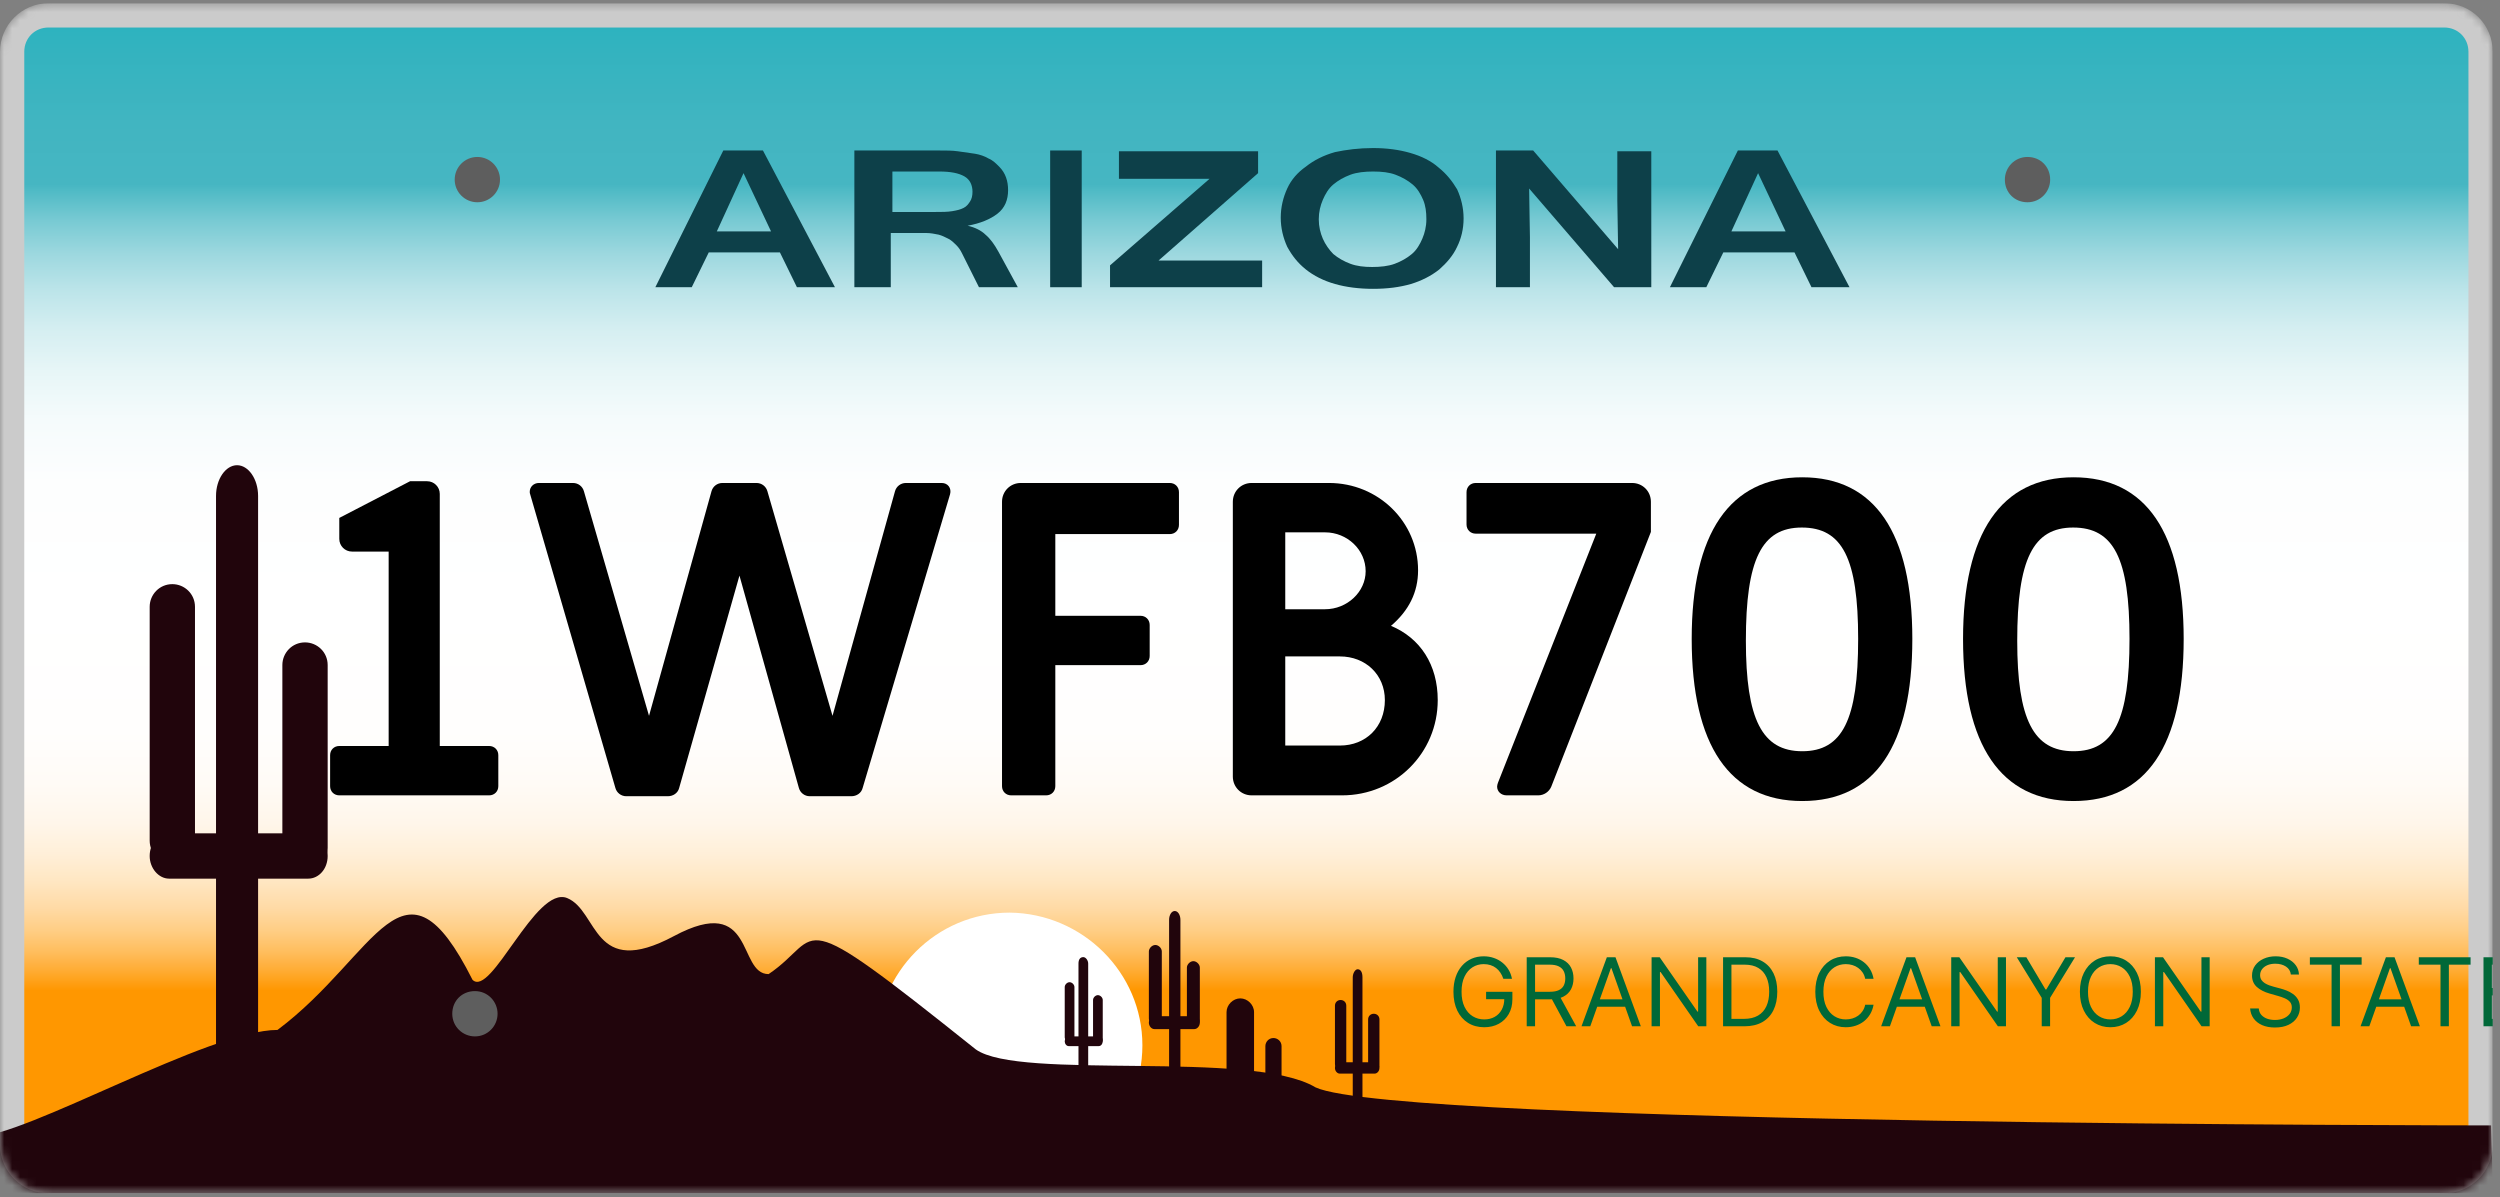 <svg width="309" height="148" viewBox="0 0 309 148" fill="none" xmlns="http://www.w3.org/2000/svg">
<rect x="0" y="0" width="309" height="148" fill="#808080" stroke="none"/>
<g clip-path="url(#clip0_2204_2881)">
<mask id="mask0_2204_2881" style="mask-type:luminance" maskUnits="userSpaceOnUse" x="0" y="0" width="309" height="148">
<path d="M308.1 141.5C308.1 144.8 305.4 147.5 302.1 147.5H6C2.7 147.5 0 144.8 0 141.5V6.4C0 3.1 2.7 0.4 6 0.4H302.1C305.4 0.4 308.1 3.1 308.1 6.4V141.5Z" fill="white"/>
</mask>
<g mask="url(#mask0_2204_2881)">
<path d="M6 146C3.5 146 1.5 144 1.5 141.5V6.4C1.5 3.9 3.5 1.9 6 1.9H302.1C304.6 1.9 306.6 3.9 306.6 6.4V141.5C306.6 144 304.6 146 302.1 146H6Z" fill="url(#paint0_linear_2204_2881)"/>
<path d="M302.1 3.4C303.8 3.4 305.1 4.7 305.1 6.4V141.5C305.1 143.2 303.8 144.5 302.1 144.5H6C4.3 144.5 3 143.2 3 141.5V6.4C3 4.7 4.3 3.4 6 3.4H302.1ZM302.1 0.4H6C2.7 0.4 0 3.1 0 6.4V141.5C0 144.8 2.7 147.5 6 147.5H302.1C305.4 147.5 308.1 144.8 308.1 141.5V6.4C308.1 3.1 305.5 0.4 302.1 0.4Z" fill="#CBCBCB"/>
</g>
<mask id="mask1_2204_2881" style="mask-type:luminance" maskUnits="userSpaceOnUse" x="0" y="0" width="309" height="148">
<path d="M308.1 141.5C308.1 144.8 305.4 147.5 302.1 147.5H6C2.7 147.5 0 144.8 0 141.5V6.4C0 3.1 2.7 0.4 6 0.4H302.1C305.4 0.4 308.1 3.1 308.1 6.4V141.5Z" fill="white"/>
</mask>
<g mask="url(#mask1_2204_2881)">
<path d="M31.9 132.7C31.9 134.8 30.7 136.5 29.3 136.5C27.9 136.5 26.7 134.8 26.7 132.7V61.3C26.7 59.2 27.9 57.5 29.3 57.5C30.7 57.5 31.9 59.2 31.9 61.3V132.7Z" fill="#21050C"/>
<path d="M24.1 103.9C24.1 105.4 22.9 106.7 21.3 106.7C19.8 106.7 18.5 105.5 18.5 103.9V75C18.5 73.5 19.7 72.2 21.3 72.2C22.8 72.2 24.1 73.4 24.1 75V103.9Z" fill="#21050C"/>
<path d="M40.5 104.8C40.5 106.3 39.3 107.6 37.7 107.6C36.2 107.6 34.9 106.4 34.9 104.8V82.2C34.9 80.7 36.1 79.4 37.7 79.4C39.2 79.4 40.5 80.6 40.5 82.2V104.8Z" fill="#21050C"/>
<path d="M40.5 105.8C40.5 107.4 39.4 108.6 38.1 108.6H20.9C19.6 108.6 18.5 107.3 18.5 105.8C18.5 104.2 19.6 103 20.9 103H38.1C39.4 102.9 40.5 104.2 40.5 105.8Z" fill="#21050C"/>
</g>
<mask id="mask2_2204_2881" style="mask-type:luminance" maskUnits="userSpaceOnUse" x="0" y="0" width="309" height="148">
<path d="M308.1 141.5C308.1 144.8 305.4 147.5 302.1 147.5H6C2.7 147.5 0 144.8 0 141.5V6.4C0 3.1 2.7 0.4 6 0.4H302.1C305.4 0.4 308.1 3.1 308.1 6.4V141.5Z" fill="white"/>
</mask>
<g mask="url(#mask2_2204_2881)">
<path d="M141.2 129.2C141.2 138.2 133.9 145.6 124.8 145.6C115.8 145.6 108.4 138.3 108.4 129.2C108.4 120.2 115.7 112.8 124.8 112.8C133.8 112.9 141.2 120.2 141.2 129.2Z" fill="white"/>
</g>
<mask id="mask3_2204_2881" style="mask-type:luminance" maskUnits="userSpaceOnUse" x="0" y="0" width="309" height="148">
<path d="M308.1 141.5C308.1 144.8 305.4 147.5 302.1 147.5H6C2.7 147.5 0 144.8 0 141.5V6.4C0 3.1 2.7 0.4 6 0.4H302.1C305.4 0.4 308.1 3.1 308.1 6.4V141.5Z" fill="white"/>
</mask>
<g mask="url(#mask3_2204_2881)">
<path d="M-3 140.5C3.2 140.5 25.8 127.3 34.3 127.3C46.7 118 49.8 104 58.4 121.1C60.7 123.4 66.2 109.4 70.1 111C74 112.6 73.2 121.1 83.3 115.7C93.4 110.3 91.1 120.4 95 120.4C102 115.7 97.3 111.1 120.6 129.7C126 133.6 154.8 129.7 162.6 134.4C172.7 139.1 307.9 139.1 307.9 139.1L308.2 150L-3.6 147.6L-3 140.5Z" fill="#21050C"/>
</g>
<path d="M103.2 35.5H98.5L96.4 31.2H87.6L85.5 35.5H81L89.4 18.6H94.3L103.2 35.5ZM95.3 28.6L91.9 21.4L88.6 28.6H95.3Z" fill="#0D4049"/>
<path d="M125.8 35.5H121L118.9 31.3C118.7 30.9 118.5 30.6 118.2 30.3C117.9 30 117.6 29.7 117.2 29.5C116.8 29.3 116.4 29.1 116 29C115.5 28.9 115 28.8 114.5 28.8H110.1V35.5H105.6V18.6H116C116.9 18.6 117.7 18.6 118.4 18.7C119.1 18.8 119.8 18.9 120.5 19C121.1 19.1 121.7 19.3 122.2 19.6C122.7 19.8 123.1 20.2 123.5 20.6C124.3 21.4 124.6 22.4 124.6 23.5C124.6 24.7 124.2 25.7 123.3 26.4C122.4 27.1 121.2 27.6 119.6 27.9C120.5 28.1 121.3 28.5 121.8 29C122.4 29.5 122.9 30.2 123.4 31.1L125.8 35.5ZM110.1 26.2H115.6C116.4 26.2 117.1 26.2 117.7 26.1C118.3 26 118.7 25.9 119.1 25.7C119.5 25.5 119.7 25.2 119.9 24.9C120.1 24.6 120.2 24.2 120.2 23.7C120.2 22.9 119.9 22.2 119.2 21.8C118.5 21.4 117.5 21.2 116.1 21.2H110.3V26.2H110.1Z" fill="#0D4049"/>
<path d="M133.7 35.5H129.8V18.6H133.7V35.5Z" fill="#0D4049"/>
<path d="M156 35.5H137.2V32.8L149.5 22.1H138.3V18.7H155.5V21.4L143.2 32.2H156V35.5Z" fill="#0D4049"/>
<path d="M169.7 18.3C171.4 18.3 172.9 18.5 174.3 18.9C175.7 19.3 176.9 19.9 177.8 20.7C178.8 21.5 179.5 22.4 180.1 23.4C180.6 24.5 180.9 25.7 180.9 27C180.9 28.3 180.6 29.5 180.1 30.5C179.6 31.6 178.8 32.5 177.9 33.3C176.9 34.1 175.7 34.7 174.4 35.1C173 35.5 171.5 35.7 169.7 35.7C168 35.7 166.4 35.5 165 35.1C163.6 34.7 162.4 34.1 161.4 33.3C160.4 32.5 159.7 31.6 159.1 30.5C158.6 29.4 158.3 28.2 158.3 26.9C158.3 25.6 158.6 24.4 159.1 23.3C159.6 22.2 160.4 21.3 161.4 20.6C162.4 19.8 163.6 19.2 165 18.8C166.4 18.5 168 18.3 169.7 18.3ZM169.6 33C170.6 33 171.6 32.9 172.4 32.6C173.2 32.3 173.9 31.9 174.5 31.4C175.1 30.9 175.5 30.2 175.8 29.5C176.1 28.8 176.3 28 176.3 27.1C176.3 26.2 176.2 25.4 175.9 24.7C175.6 24 175.2 23.3 174.6 22.8C174 22.3 173.3 21.9 172.5 21.6C171.7 21.3 170.8 21.2 169.7 21.2C168.7 21.2 167.7 21.3 166.9 21.6C166.1 21.9 165.4 22.3 164.8 22.8C164.2 23.3 163.8 24 163.5 24.7C163.2 25.4 163 26.2 163 27.1C163 28 163.2 28.8 163.5 29.5C163.8 30.2 164.3 30.9 164.8 31.4C165.4 31.9 166.1 32.3 166.9 32.6C167.7 32.9 168.6 33 169.6 33Z" fill="#0D4049"/>
<path d="M204 35.5H199.5L189 23.3L189.1 29.3V35.5H184.9V18.6H189.5L200 30.8L199.9 24.8V18.7H204.1V35.5H204Z" fill="#0D4049"/>
<path d="M228.6 35.5H223.9L221.8 31.2H213L210.9 35.5H206.4L214.8 18.6H219.7L228.6 35.5ZM220.7 28.6L217.3 21.4L214 28.6H220.7Z" fill="#0D4049"/>
<path d="M185.814 120.983C185.723 120.702 185.602 120.451 185.452 120.229C185.305 120.004 185.128 119.812 184.923 119.654C184.72 119.495 184.489 119.375 184.231 119.291C183.973 119.208 183.689 119.166 183.381 119.166C182.875 119.166 182.416 119.297 182.002 119.558C181.588 119.819 181.259 120.204 181.014 120.712C180.77 121.221 180.647 121.844 180.647 122.583C180.647 123.322 180.771 123.946 181.018 124.454C181.265 124.962 181.6 125.347 182.022 125.608C182.445 125.869 182.92 126 183.448 126C183.936 126 184.367 125.896 184.739 125.688C185.114 125.476 185.406 125.179 185.614 124.796C185.825 124.41 185.931 123.955 185.931 123.433L186.248 123.5H183.681V122.583H186.931V123.5C186.931 124.203 186.781 124.814 186.481 125.333C186.184 125.853 185.773 126.256 185.248 126.542C184.725 126.825 184.125 126.967 183.448 126.967C182.692 126.967 182.028 126.789 181.456 126.433C180.886 126.078 180.442 125.572 180.122 124.917C179.806 124.261 179.647 123.483 179.647 122.583C179.647 121.908 179.738 121.301 179.918 120.762C180.102 120.22 180.36 119.759 180.693 119.379C181.027 118.998 181.421 118.707 181.877 118.504C182.332 118.301 182.834 118.2 183.381 118.2C183.831 118.2 184.25 118.268 184.639 118.404C185.031 118.537 185.38 118.727 185.685 118.975C185.994 119.219 186.251 119.512 186.456 119.854C186.662 120.193 186.803 120.569 186.881 120.983H185.814ZM188.701 126.85V118.316H191.585C192.251 118.316 192.799 118.43 193.226 118.658C193.654 118.883 193.971 119.193 194.176 119.587C194.382 119.982 194.485 120.43 194.485 120.933C194.485 121.436 194.382 121.882 194.176 122.271C193.971 122.66 193.656 122.965 193.23 123.187C192.805 123.407 192.262 123.517 191.601 123.517H189.268V122.583H191.568C192.023 122.583 192.39 122.516 192.668 122.383C192.949 122.25 193.151 122.061 193.276 121.816C193.404 121.569 193.468 121.275 193.468 120.933C193.468 120.591 193.404 120.293 193.276 120.037C193.149 119.782 192.944 119.584 192.664 119.445C192.383 119.304 192.012 119.233 191.551 119.233H189.734V126.85H188.701ZM192.718 123.017L194.818 126.85H193.618L191.551 123.017H192.718ZM196.557 126.85H195.473L198.607 118.316H199.674L202.807 126.85H201.724L199.174 119.666H199.107L196.557 126.85ZM196.957 123.517H201.324V124.433H196.957V123.517ZM210.904 118.316V126.85H209.903L205.253 120.15H205.17V126.85H204.136V118.316H205.136L209.803 125.033H209.887V118.316H210.904ZM215.605 126.85H212.971V118.316H215.722C216.549 118.316 217.258 118.487 217.847 118.829C218.436 119.168 218.887 119.655 219.201 120.291C219.515 120.925 219.672 121.683 219.672 122.566C219.672 123.455 219.513 124.221 219.197 124.862C218.88 125.501 218.419 125.993 217.813 126.338C217.208 126.679 216.472 126.85 215.605 126.85ZM214.005 125.933H215.538C216.244 125.933 216.829 125.797 217.292 125.525C217.756 125.253 218.102 124.865 218.33 124.362C218.558 123.86 218.672 123.261 218.672 122.566C218.672 121.878 218.559 121.284 218.334 120.787C218.109 120.287 217.773 119.904 217.326 119.637C216.879 119.368 216.322 119.233 215.655 119.233H214.005V125.933ZM231.573 120.983H230.539C230.478 120.686 230.371 120.425 230.218 120.2C230.068 119.975 229.885 119.786 229.668 119.633C229.454 119.477 229.217 119.361 228.956 119.283C228.695 119.205 228.422 119.166 228.139 119.166C227.622 119.166 227.154 119.297 226.735 119.558C226.318 119.819 225.986 120.204 225.739 120.712C225.494 121.221 225.372 121.844 225.372 122.583C225.372 123.322 225.494 123.946 225.739 124.454C225.986 124.962 226.318 125.347 226.735 125.608C227.154 125.869 227.622 126 228.139 126C228.422 126 228.695 125.961 228.956 125.883C229.217 125.806 229.454 125.69 229.668 125.538C229.885 125.382 230.068 125.192 230.218 124.967C230.371 124.739 230.478 124.478 230.539 124.183H231.573C231.495 124.619 231.353 125.01 231.148 125.354C230.942 125.699 230.686 125.992 230.381 126.233C230.075 126.472 229.732 126.654 229.352 126.779C228.974 126.904 228.57 126.967 228.139 126.967C227.411 126.967 226.764 126.789 226.197 126.433C225.631 126.078 225.185 125.572 224.86 124.917C224.535 124.261 224.372 123.483 224.372 122.583C224.372 121.683 224.535 120.905 224.86 120.25C225.185 119.594 225.631 119.088 226.197 118.733C226.764 118.377 227.411 118.2 228.139 118.2C228.57 118.2 228.974 118.262 229.352 118.387C229.732 118.512 230.075 118.695 230.381 118.937C230.686 119.176 230.942 119.468 231.148 119.812C231.353 120.154 231.495 120.544 231.573 120.983ZM233.593 126.85H232.509L235.643 118.316H236.709L239.843 126.85H238.76L236.209 119.666H236.143L233.593 126.85ZM233.993 123.517H238.359V124.433H233.993V123.517ZM247.939 118.316V126.85H246.939L242.289 120.15H242.206V126.85H241.172V118.316H242.172L246.839 125.033H246.923V118.316H247.939ZM249.274 118.316H250.457L252.824 122.3H252.924L255.291 118.316H256.474L253.391 123.333V126.85H252.357V123.333L249.274 118.316ZM264.61 122.583C264.61 123.483 264.448 124.261 264.123 124.917C263.798 125.572 263.352 126.078 262.785 126.433C262.218 126.789 261.571 126.967 260.843 126.967C260.115 126.967 259.468 126.789 258.901 126.433C258.335 126.078 257.889 125.572 257.564 124.917C257.239 124.261 257.076 123.483 257.076 122.583C257.076 121.683 257.239 120.905 257.564 120.25C257.889 119.594 258.335 119.088 258.901 118.733C259.468 118.377 260.115 118.2 260.843 118.2C261.571 118.2 262.218 118.377 262.785 118.733C263.352 119.088 263.798 119.594 264.123 120.25C264.448 120.905 264.61 121.683 264.61 122.583ZM263.61 122.583C263.61 121.844 263.486 121.221 263.239 120.712C262.995 120.204 262.663 119.819 262.243 119.558C261.827 119.297 261.36 119.166 260.843 119.166C260.327 119.166 259.858 119.297 259.439 119.558C259.022 119.819 258.69 120.204 258.443 120.712C258.199 121.221 258.076 121.844 258.076 122.583C258.076 123.322 258.199 123.946 258.443 124.454C258.69 124.962 259.022 125.347 259.439 125.608C259.858 125.869 260.327 126 260.843 126C261.36 126 261.827 125.869 262.243 125.608C262.663 125.347 262.995 124.962 263.239 124.454C263.486 123.946 263.61 123.322 263.61 122.583ZM273.115 118.316V126.85H272.115L267.465 120.15H267.381V126.85H266.348V118.316H267.348L272.015 125.033H272.098V118.316H273.115ZM283.15 120.45C283.1 120.027 282.897 119.7 282.542 119.466C282.186 119.233 281.75 119.116 281.233 119.116C280.855 119.116 280.525 119.177 280.241 119.3C279.961 119.422 279.741 119.59 279.583 119.804C279.427 120.018 279.35 120.261 279.35 120.533C279.35 120.761 279.404 120.957 279.512 121.121C279.623 121.282 279.765 121.416 279.937 121.525C280.109 121.63 280.29 121.718 280.479 121.787C280.668 121.854 280.841 121.908 281 121.95L281.866 122.183C282.089 122.241 282.336 122.322 282.608 122.425C282.883 122.528 283.146 122.668 283.396 122.846C283.649 123.021 283.857 123.246 284.021 123.521C284.185 123.796 284.267 124.133 284.267 124.533C284.267 124.994 284.146 125.411 283.904 125.783C283.665 126.156 283.315 126.451 282.854 126.671C282.396 126.89 281.839 127 281.183 127C280.572 127 280.043 126.901 279.596 126.704C279.151 126.507 278.801 126.232 278.545 125.879C278.293 125.526 278.15 125.117 278.116 124.65H279.183C279.211 124.972 279.319 125.239 279.508 125.45C279.7 125.658 279.941 125.814 280.233 125.917C280.528 126.017 280.844 126.067 281.183 126.067C281.578 126.067 281.932 126.003 282.246 125.875C282.56 125.744 282.808 125.564 282.992 125.333C283.175 125.1 283.267 124.828 283.267 124.517C283.267 124.233 283.187 124.003 283.029 123.825C282.871 123.647 282.662 123.503 282.404 123.392C282.146 123.28 281.866 123.183 281.566 123.1L280.516 122.8C279.85 122.608 279.322 122.335 278.933 121.979C278.544 121.623 278.35 121.158 278.35 120.583C278.35 120.105 278.479 119.689 278.737 119.333C278.998 118.975 279.348 118.697 279.787 118.5C280.229 118.3 280.722 118.2 281.266 118.2C281.816 118.2 282.305 118.298 282.733 118.495C283.161 118.69 283.5 118.957 283.75 119.295C284.003 119.634 284.136 120.019 284.15 120.45H283.15ZM285.499 119.233V118.316H291.899V119.233H289.216V126.85H288.183V119.233H285.499ZM292.847 126.85H291.764L294.898 118.316H295.964L299.098 126.85H298.014L295.464 119.666H295.398L292.847 126.85ZM293.247 123.517H297.614V124.433H293.247V123.517ZM298.963 119.233V118.316H305.364V119.233H302.68V126.85H301.647V119.233H298.963ZM306.959 126.85V118.316H312.109V119.233H307.992V122.116H311.842V123.033H307.992V125.933H312.176V126.85H306.959Z" fill="#006838"/>
<path d="M145.9 134.1C145.9 134.7 145.6 135.2 145.2 135.2C144.8 135.2 144.5 134.7 144.5 134.1V113.7C144.5 113.1 144.8 112.6 145.2 112.6C145.6 112.6 145.9 113.1 145.9 113.7V134.1Z" fill="#21050C"/>
<path d="M143.6 125.9C143.6 126.3 143.2 126.7 142.8 126.7C142.4 126.7 142 126.3 142 125.9V117.6C142 117.2 142.4 116.8 142.8 116.8C143.2 116.8 143.6 117.2 143.6 117.6V125.9Z" fill="#21050C"/>
<path d="M148.3 126.1C148.3 126.5 147.9 126.9 147.5 126.9C147.1 126.9 146.7 126.5 146.7 126.1V119.6C146.7 119.2 147.1 118.8 147.5 118.8C147.9 118.8 148.3 119.2 148.3 119.6V126.1Z" fill="#21050C"/>
<path d="M148.3 126.4C148.3 126.8 148 127.2 147.6 127.2H142.7C142.3 127.2 142 126.8 142 126.4C142 126 142.3 125.6 142.7 125.6H147.6C148 125.6 148.3 125.9 148.3 126.4Z" fill="#21050C"/>
<path d="M134.5 134.5C134.5 135 134.3 135.3 133.9 135.3C133.6 135.3 133.3 134.9 133.3 134.5V119.1C133.3 118.6 133.5 118.3 133.9 118.3C134.2 118.3 134.5 118.7 134.5 119.1V134.5Z" fill="#21050C"/>
<path d="M132.8 128.2C132.8 128.5 132.5 128.8 132.2 128.8C131.9 128.8 131.6 128.5 131.6 128.2V122C131.6 121.7 131.9 121.4 132.2 121.4C132.5 121.4 132.8 121.7 132.8 122V128.2Z" fill="#21050C"/>
<path d="M136.3 128.5C136.3 128.8 136 129.1 135.7 129.1C135.4 129.1 135.1 128.8 135.1 128.5V123.6C135.1 123.3 135.4 123 135.7 123C136 123 136.3 123.3 136.3 123.6V128.5Z" fill="#21050C"/>
<path d="M136.3 128.7C136.3 129 136.1 129.3 135.8 129.3H132.1C131.8 129.3 131.6 129 131.6 128.7C131.6 128.4 131.8 128.1 132.1 128.1H135.8C136.1 128 136.3 128.3 136.3 128.7Z" fill="#21050C"/>
<path d="M168.4 138.7C168.4 139.2 168.1 139.7 167.8 139.7C167.4 139.7 167.2 139.3 167.2 138.7V120.8C167.2 120.3 167.5 119.8 167.8 119.8C168.2 119.8 168.4 120.2 168.4 120.8V138.7Z" fill="#21050C"/>
<path d="M166.4 131.5C166.4 131.9 166.1 132.2 165.7 132.2C165.3 132.2 165 131.9 165 131.5V124.3C165 123.9 165.3 123.6 165.7 123.6C166.1 123.6 166.4 123.9 166.4 124.3V131.5Z" fill="#21050C"/>
<path d="M170.5 131.7C170.5 132.1 170.2 132.4 169.8 132.4C169.4 132.4 169.1 132.1 169.1 131.7V126C169.1 125.6 169.4 125.3 169.8 125.3C170.2 125.3 170.5 125.6 170.5 126V131.7Z" fill="#21050C"/>
<path d="M170.5 132C170.5 132.4 170.2 132.7 169.9 132.7H165.6C165.3 132.7 165 132.4 165 132C165 131.6 165.3 131.3 165.6 131.3H169.9C170.2 131.3 170.5 131.6 170.5 132Z" fill="#21050C"/>
<path d="M155 136.4C155 137.3 154.2 138.1 153.3 138.1C152.4 138.1 151.6 137.3 151.6 136.4V125.1C151.6 124.2 152.4 123.4 153.3 123.4C154.2 123.4 155 124.2 155 125.1V136.4Z" fill="#21050C"/>
<path d="M158.4 134.7C158.4 135.2 158 135.7 157.4 135.7C156.9 135.7 156.4 135.3 156.4 134.7V129.3C156.4 128.8 156.8 128.3 157.4 128.3C157.9 128.3 158.4 128.7 158.4 129.3V134.7Z" fill="#21050C"/>
<path d="M59 25C60.546 25 61.8 23.746 61.8 22.2C61.8 20.654 60.546 19.4 59 19.4C57.453 19.4 56.2 20.654 56.2 22.2C56.2 23.746 57.453 25 59 25Z" fill="#5E5E5E"/>
<path d="M253.4 22.2C253.4 23.7 252.2 25 250.6 25C249 25 247.8 23.8 247.8 22.2C247.8 20.7 249 19.4 250.6 19.4C252.2 19.4 253.4 20.6 253.4 22.2Z" fill="#5E5E5E"/>
<path d="M61.5 125.3C61.5 126.8 60.3 128.1 58.7 128.1C57.2 128.1 55.9 126.9 55.9 125.3C55.9 123.7 57.1 122.5 58.7 122.5C60.3 122.5 61.5 123.8 61.5 125.3Z" fill="#5E5E5E"/>
<path d="M256.295 99.008C247.331 99.008 242.633 92.15 242.633 78.974C242.633 65.906 247.331 58.994 256.295 58.994C265.259 58.994 269.903 65.852 269.903 78.974C269.903 92.204 265.259 99.008 256.295 99.008ZM256.295 92.852C261.263 92.852 263.207 88.964 263.207 78.974C263.207 69.038 261.263 65.204 256.241 65.204C251.273 65.204 249.329 69.146 249.329 79.19C249.329 88.91 251.327 92.852 256.295 92.852Z" fill="black"/>
<path d="M222.756 99.008C213.792 99.008 209.094 92.15 209.094 78.974C209.094 65.906 213.792 58.994 222.756 58.994C231.72 58.994 236.364 65.852 236.364 78.974C236.364 92.204 231.72 99.008 222.756 99.008ZM222.756 92.852C227.724 92.852 229.668 88.964 229.668 78.974C229.668 69.038 227.724 65.204 222.702 65.204C217.734 65.204 215.79 69.146 215.79 79.19C215.79 88.91 217.788 92.852 222.756 92.852Z" fill="black"/>
<path d="M186.231 98.306C185.529 98.306 185.043 97.82 185.043 97.226C185.043 97.064 185.097 96.902 185.151 96.74L197.301 65.96H182.397C181.749 65.96 181.263 65.474 181.263 64.826V60.83C181.263 60.182 181.749 59.696 182.397 59.696H201.729C203.025 59.696 204.051 60.722 204.051 62.018V65.744L191.739 97.226C191.469 97.874 190.821 98.306 190.119 98.306H186.231Z" fill="black"/>
<path d="M154.7 98.306C153.404 98.306 152.378 97.28 152.378 95.984V62.018C152.378 60.722 153.404 59.696 154.7 59.696H164.258C170.36 59.696 175.274 64.502 175.274 70.496C175.274 73.196 174.14 75.464 171.926 77.354C175.544 78.866 177.704 82.16 177.704 86.534C177.704 93.068 172.466 98.306 165.878 98.306H154.7ZM158.858 75.302H163.772C166.526 75.302 168.794 73.142 168.794 70.604C168.794 67.958 166.526 65.798 163.772 65.798H158.858V75.302ZM158.858 92.15H165.608C168.848 92.15 171.17 89.828 171.17 86.534C171.17 83.402 168.794 81.134 165.608 81.134H158.858V92.15Z" fill="black"/>
<path d="M124.983 98.306C124.335 98.306 123.849 97.82 123.849 97.172V62.018C123.849 60.722 124.875 59.696 126.171 59.696H144.585C145.233 59.696 145.719 60.182 145.719 60.83V64.88C145.719 65.528 145.233 66.014 144.585 66.014H130.437V76.112H140.967C141.615 76.112 142.101 76.598 142.101 77.246V81.08C142.101 81.728 141.615 82.214 140.967 82.214H130.437V97.172C130.437 97.82 129.951 98.306 129.303 98.306H124.983Z" fill="black"/>
<path d="M77.411 98.414C76.763 98.414 76.223 97.982 76.061 97.388L65.531 61.1C65.477 60.992 65.477 60.884 65.477 60.776C65.477 60.182 65.963 59.696 66.611 59.696H70.823C71.471 59.696 72.011 60.128 72.173 60.722L80.219 88.478L87.941 60.722C88.103 60.128 88.643 59.696 89.291 59.696H93.503C94.151 59.696 94.691 60.128 94.853 60.722L102.899 88.478L110.621 60.722C110.783 60.128 111.323 59.696 111.971 59.696H116.399C117.155 59.696 117.641 60.344 117.425 61.1L106.625 97.388C106.463 98.036 105.869 98.414 105.221 98.414H100.091C99.443 98.414 98.903 97.982 98.741 97.388L91.397 71.144L83.945 97.388C83.783 98.036 83.189 98.414 82.541 98.414H77.411Z" fill="black"/>
<path d="M41.936 98.306C41.288 98.306 40.802 97.82 40.802 97.172V93.338C40.802 92.69 41.288 92.204 41.936 92.204H48.038V68.174H43.502C42.638 68.174 41.936 67.472 41.936 66.608V64.016L50.684 59.48H52.79C53.654 59.48 54.356 60.182 54.356 61.046V92.204H60.458C61.106 92.204 61.592 92.69 61.592 93.338V97.172C61.592 97.82 61.106 98.306 60.458 98.306H41.936Z" fill="black"/>
</g>
<defs>
<linearGradient id="paint0_linear_2204_2881" x1="154.072" y1="145.969" x2="154.072" y2="1.9" gradientUnits="userSpaceOnUse">
<stop stop-color="#FF9700"/>
<stop offset="0.017" stop-color="#FF9700"/>
<stop offset="0.164" stop-color="#FF9700"/>
<stop offset="0.164" stop-color="#FF9802"/>
<stop offset="0.18" stop-color="#FFAB32"/>
<stop offset="0.196" stop-color="#FFBD5C"/>
<stop offset="0.214" stop-color="#FFCD83"/>
<stop offset="0.234" stop-color="#FFDAA5"/>
<stop offset="0.256" stop-color="#FFE6C1"/>
<stop offset="0.28" stop-color="#FFEFD8"/>
<stop offset="0.307" stop-color="#FFF6EA"/>
<stop offset="0.341" stop-color="#FFFBF6"/>
<stop offset="0.386" stop-color="#FFFEFD"/>
<stop offset="0.497" stop-color="white"/>
<stop offset="0.599" stop-color="#FDFEFE"/>
<stop offset="0.653" stop-color="#F5FBFC"/>
<stop offset="0.695" stop-color="#E7F6F7"/>
<stop offset="0.732" stop-color="#D4EEF1"/>
<stop offset="0.765" stop-color="#BBE4E9"/>
<stop offset="0.795" stop-color="#9DD8DF"/>
<stop offset="0.824" stop-color="#78CAD3"/>
<stop offset="0.85" stop-color="#4FBAC5"/>
<stop offset="0.855" stop-color="#46B6C2"/>
<stop offset="0.908" stop-color="#41B5C1"/>
<stop offset="0.974" stop-color="#32B3BF"/>
<stop offset="1" stop-color="#2AB2BE"/>
</linearGradient>
<clipPath id="clip0_2204_2881">
<rect width="308.1" height="147.1" fill="white" transform="translate(0 0.4)"/>
</clipPath>
</defs>
</svg>
